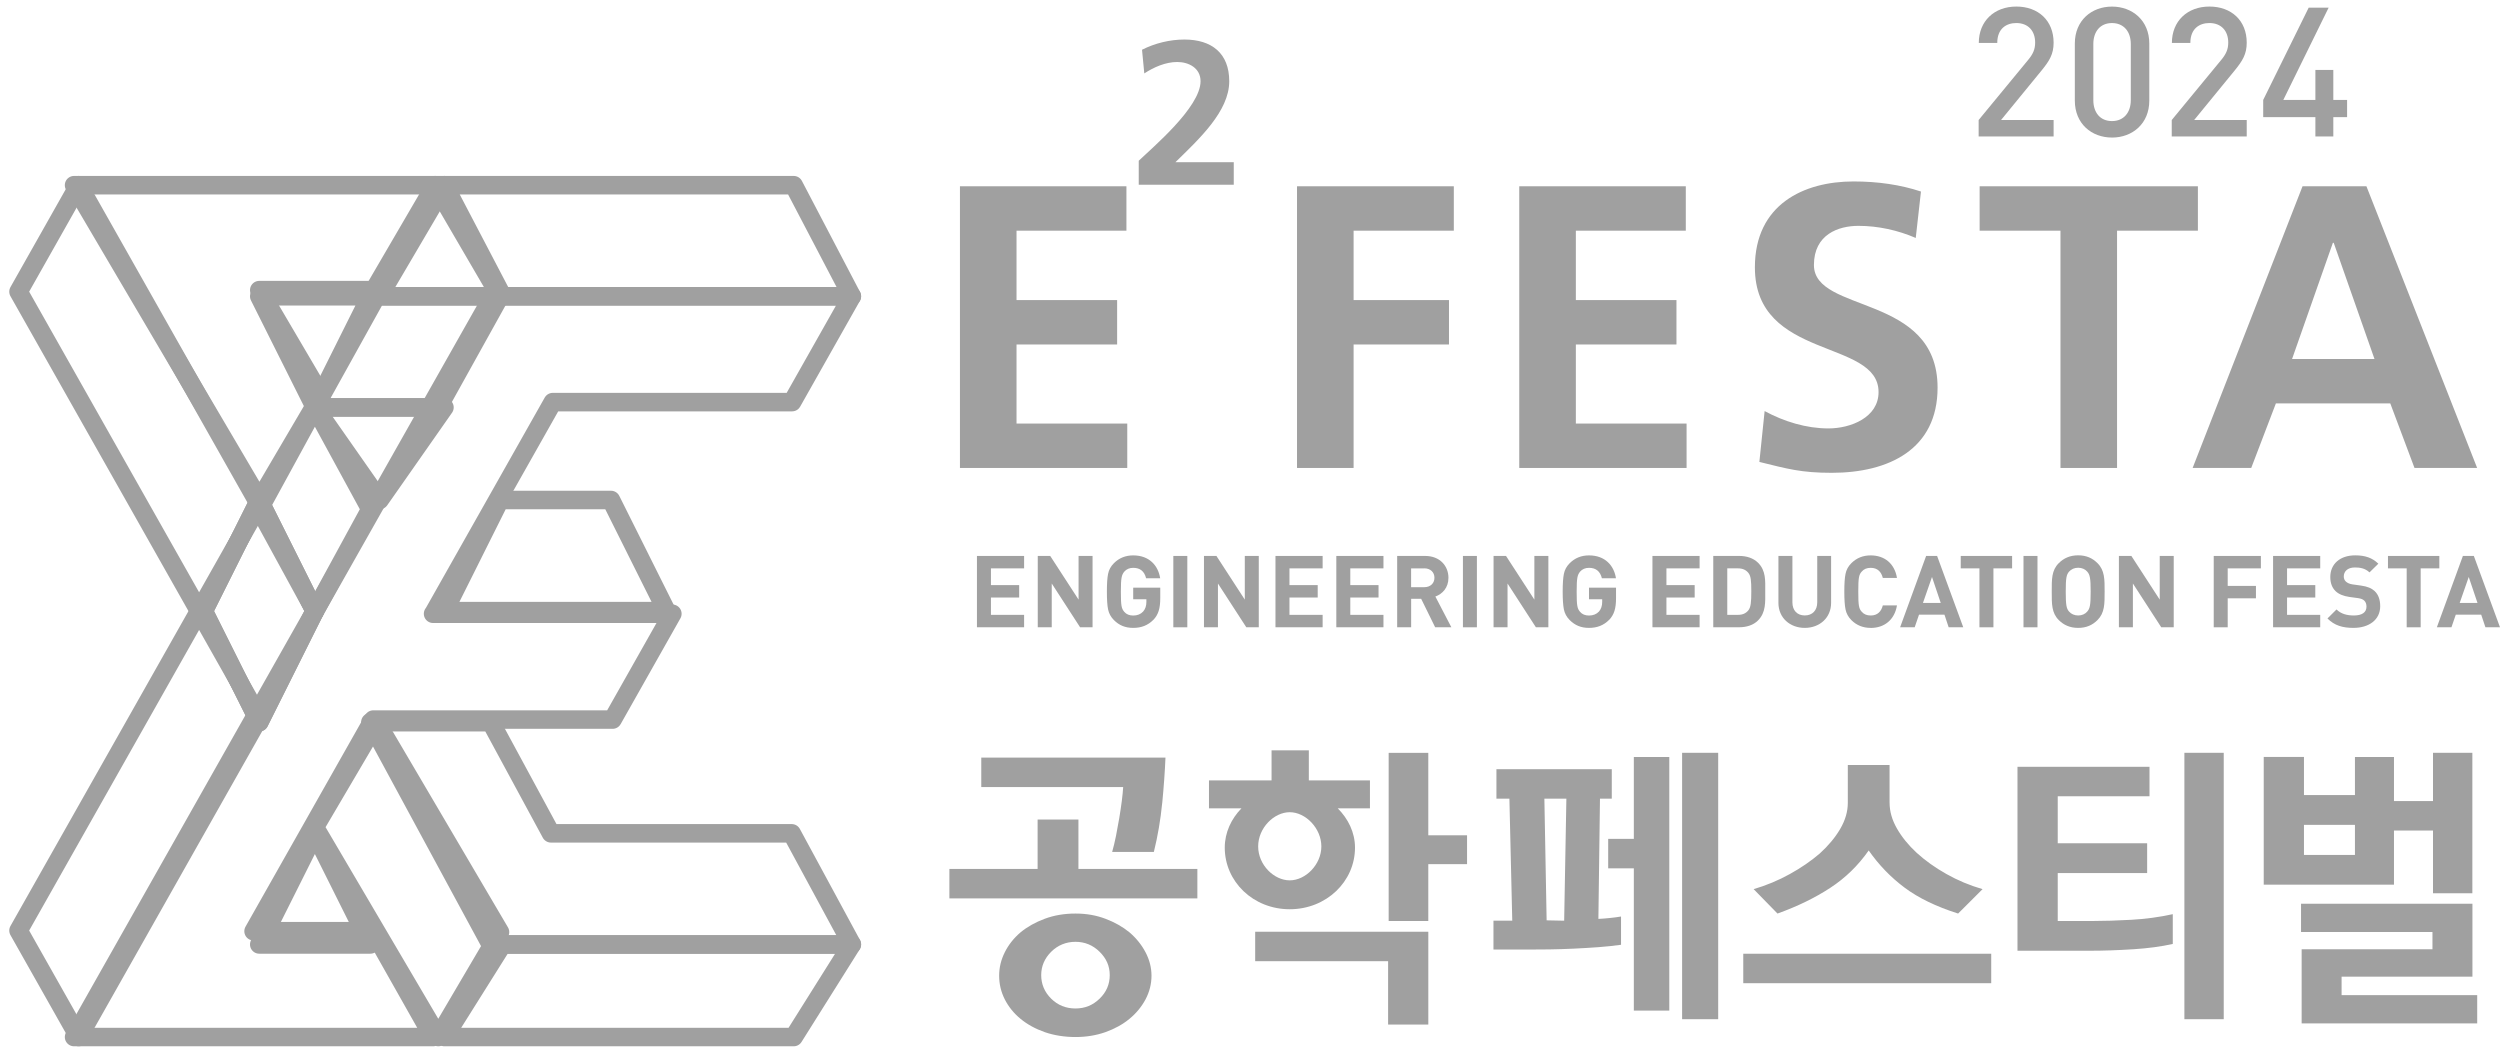 <svg width="135" height="57" viewBox="0 0 135 57" fill="none" xmlns="http://www.w3.org/2000/svg">
<g clip-path="url(#clip0_57_209)">
<path d="M4.248 10L1 15.75L10.752 33L14 27.25L4.248 10Z" stroke="#A0A0A0" stroke-linecap="round" stroke-linejoin="round"/>
<path d="M14 27L11 33L14 39L17 33L14 27Z" stroke="#A0A0A0" stroke-linecap="round" stroke-linejoin="round"/>
<path d="M14 38.75L10.752 33L1 50.25L4.248 56L14 38.75Z" stroke="#A0A0A0" stroke-linecap="round" stroke-linejoin="round"/>
<path d="M17.339 21.333L14.009 27L4 10H24L20.67 15.667H14L17.33 21.333H17.339Z" stroke="#A0A0A0" stroke-linecap="round" stroke-linejoin="round"/>
<path d="M20 16L17.004 22L14 16H20Z" stroke="#A0A0A0" stroke-linecap="round" stroke-linejoin="round"/>
<path d="M23.667 22H17L20.333 16H27L23.667 22Z" stroke="#A0A0A0" stroke-linecap="round" stroke-linejoin="round"/>
<path d="M27 16H20L23.5 10L27 16Z" stroke="#A0A0A0" stroke-linecap="round" stroke-linejoin="round"/>
<path d="M42.859 10H24L27.14 16H46L42.859 10Z" stroke="#A0A0A0" stroke-linecap="round" stroke-linejoin="round"/>
<path d="M20 51H14L17.004 45L20 51Z" stroke="#A0A0A0" stroke-linecap="round" stroke-linejoin="round"/>
<path d="M23.386 33.143H36.307L33.079 38.857H20.158L13.693 50.286H20.158L23.386 56H4L26.614 16H46L42.772 21.714H29.851L23.395 33.143H23.386Z" stroke="#A0A0A0" stroke-linecap="round" stroke-linejoin="round"/>
<path d="M27 50.333L23.667 56L17 44.667L20.333 39L27 50.333Z" stroke="#A0A0A0" stroke-linecap="round" stroke-linejoin="round"/>
<path d="M42.859 56L46 51H27.14L24 56H42.859Z" stroke="#A0A0A0" stroke-linecap="round" stroke-linejoin="round"/>
<path d="M46 51L42.752 45H29.752L26.504 39H20L26.496 51H46Z" stroke="#A0A0A0" stroke-linecap="round" stroke-linejoin="round"/>
<path d="M35.992 33L32.994 27H26.998L24 33H36H35.992Z" stroke="#A0A0A0" stroke-linecap="round" stroke-linejoin="round"/>
<path d="M17.004 33L20 27.5L17.004 22L14 27.5L17.004 33Z" stroke="#A0A0A0" stroke-linecap="round" stroke-linejoin="round"/>
<path d="M24 22H17L20.5 27L24 22Z" stroke="#A0A0A0" stroke-linecap="round" stroke-linejoin="round"/>
<path d="M11 33L14 27L17 33L14 39L11 33Z" stroke="#A0A0A0" stroke-linecap="round" stroke-linejoin="round"/>
<path d="M106.847 7.37V6.48L109.527 3.227C109.792 2.905 109.898 2.65 109.898 2.299C109.898 1.674 109.527 1.244 108.88 1.244C108.352 1.244 107.852 1.537 107.852 2.318H106.855C106.855 1.136 107.695 0.354 108.88 0.354C110.064 0.354 110.895 1.107 110.895 2.307C110.895 2.923 110.671 3.284 110.24 3.812L108.058 6.479H110.895V7.368H106.845L106.847 7.37Z" fill="#A0A0A0"/>
<path d="M114.047 7.428C112.941 7.428 112.041 6.675 112.041 5.435V2.349C112.041 1.108 112.941 0.356 114.047 0.356C115.152 0.356 116.062 1.108 116.062 2.349V5.436C116.062 6.677 115.152 7.429 114.047 7.429V7.428ZM115.063 2.378C115.063 1.705 114.682 1.245 114.047 1.245C113.411 1.245 113.04 1.705 113.04 2.378V5.406C113.04 6.079 113.411 6.538 114.047 6.538C114.682 6.538 115.063 6.079 115.063 5.406V2.378Z" fill="#A0A0A0"/>
<path d="M117.274 7.37V6.48L119.954 3.227C120.219 2.905 120.325 2.65 120.325 2.299C120.325 1.674 119.954 1.244 119.307 1.244C118.78 1.244 118.279 1.537 118.279 2.318H117.282C117.282 1.136 118.123 0.354 119.307 0.354C120.492 0.354 121.323 1.107 121.323 2.307C121.323 2.923 121.098 3.284 120.668 3.812L118.486 6.479H121.323V7.368H117.272L117.274 7.37Z" fill="#A0A0A0"/>
<path d="M125.999 6.324V7.37H125.031V6.324H122.213V5.396L124.669 0.414H125.746L123.299 5.396H125.031V3.775H125.999V5.396H126.743V6.324H125.999Z" fill="#A0A0A0"/>
<path d="M70.038 10.059H78.506V12.457H73.094V16.204H78.245V18.602H73.094V25.27H70.039V10.059H70.038Z" fill="#A0A0A0"/>
<path d="M82.041 10.059H91.033V12.457H85.096V16.204H90.529V18.602H85.096V22.872H91.075V25.27H82.04V10.059H82.041Z" fill="#A0A0A0"/>
<path d="M103.451 12.85C102.491 12.434 101.422 12.196 100.352 12.196C99.282 12.196 97.952 12.655 97.952 14.31C97.952 16.947 104.629 15.835 104.629 20.933C104.629 24.267 101.99 25.532 98.912 25.532C97.255 25.532 96.513 25.315 95.006 24.944L95.29 22.198C96.337 22.764 97.537 23.135 98.736 23.135C99.935 23.135 101.442 22.545 101.442 21.174C101.442 18.276 94.764 19.474 94.764 14.438C94.764 11.04 97.403 9.798 100.089 9.798C101.397 9.798 102.62 9.974 103.732 10.343L103.45 12.85H103.451Z" fill="#A0A0A0"/>
<path d="M111.265 12.457H106.9V10.059H118.686V12.457H114.321V25.27H111.266V12.457H111.265Z" fill="#A0A0A0"/>
<path d="M124.339 10.059H127.787L133.766 25.27H130.383L129.075 21.783H122.898L121.566 25.27H118.402L124.337 10.059H124.339ZM126.02 13.111H125.976L123.771 19.387H128.223L126.02 13.111Z" fill="#A0A0A0"/>
<path d="M51.836 10.059H60.827V12.457H54.892V16.204H60.325V18.602H54.892V22.872H60.872V25.27H51.837V10.059H51.836Z" fill="#A0A0A0"/>
<path d="M61.492 9.972V8.68C62.211 7.984 64.83 5.797 64.83 4.386C64.83 3.68 64.201 3.348 63.57 3.348C62.939 3.348 62.298 3.633 61.792 3.965L61.669 2.686C62.366 2.333 63.173 2.135 63.959 2.135C65.429 2.135 66.379 2.874 66.379 4.387C66.379 6.02 64.732 7.523 63.472 8.76H66.623V9.975H61.492V9.972Z" fill="#A0A0A0"/>
<path d="M52.755 33.874V30.021H55.302V30.692H53.511V31.596H55.035V32.266H53.511V33.202H55.302V33.872H52.755V33.874Z" fill="#A0A0A0"/>
<path d="M58.326 33.874L56.794 31.509V33.874H56.039V30.021H56.712L58.243 32.38V30.021H58.998V33.874H58.326Z" fill="#A0A0A0"/>
<path d="M62.284 33.468C61.986 33.771 61.627 33.906 61.193 33.906C60.759 33.906 60.433 33.766 60.151 33.484C59.983 33.316 59.88 33.121 59.836 32.905C59.792 32.69 59.772 32.369 59.772 31.948C59.772 31.528 59.792 31.207 59.836 30.991C59.88 30.769 59.983 30.58 60.151 30.413C60.433 30.131 60.78 29.991 61.193 29.991C62.073 29.991 62.545 30.553 62.649 31.225H61.889C61.797 30.851 61.568 30.663 61.193 30.663C60.992 30.663 60.83 30.733 60.711 30.869C60.57 31.048 60.527 31.188 60.527 31.951C60.527 32.715 60.559 32.86 60.711 33.039C60.825 33.175 60.988 33.239 61.193 33.239C61.416 33.239 61.595 33.168 61.73 33.023C61.845 32.892 61.905 32.72 61.905 32.509V32.362H61.193V31.734H62.654V32.296C62.654 32.859 62.55 33.189 62.284 33.471V33.468Z" fill="#A0A0A0"/>
<path d="M63.36 33.874V30.021H64.115V33.874H63.36Z" fill="#A0A0A0"/>
<path d="M67.301 33.874L65.769 31.509V33.874H65.014V30.021H65.687L67.219 32.38V30.021H67.974V33.874H67.301Z" fill="#A0A0A0"/>
<path d="M68.876 33.874V30.021H71.422V30.692H69.631V31.596H71.156V32.266H69.631V33.202H71.422V33.872H68.876V33.874Z" fill="#A0A0A0"/>
<path d="M72.161 33.874V30.021H74.707V30.692H72.916V31.596H74.441V32.266H72.916V33.202H74.707V33.872H72.161V33.874Z" fill="#A0A0A0"/>
<path d="M77.499 33.874L76.744 32.337H76.202V33.874H75.447V30.021H76.962C77.749 30.021 78.216 30.558 78.216 31.201C78.216 31.742 77.885 32.077 77.51 32.213L78.374 33.874H77.499ZM76.912 30.692H76.2V31.708H76.912C77.243 31.708 77.46 31.497 77.46 31.199C77.46 30.901 77.243 30.69 76.912 30.69V30.692Z" fill="#A0A0A0"/>
<path d="M78.998 33.874V30.021H79.753V33.874H78.998Z" fill="#A0A0A0"/>
<path d="M82.939 33.874L81.407 31.509V33.874H80.652V30.021H81.325L82.856 32.38V30.021H83.612V33.874H82.939Z" fill="#A0A0A0"/>
<path d="M86.897 33.468C86.599 33.771 86.24 33.906 85.806 33.906C85.372 33.906 85.046 33.766 84.764 33.484C84.596 33.316 84.493 33.121 84.449 32.905C84.406 32.69 84.385 32.369 84.385 31.948C84.385 31.528 84.406 31.207 84.449 30.991C84.493 30.769 84.596 30.58 84.764 30.413C85.046 30.131 85.393 29.991 85.806 29.991C86.686 29.991 87.158 30.553 87.262 31.225H86.502C86.41 30.851 86.18 30.663 85.806 30.663C85.605 30.663 85.443 30.733 85.324 30.869C85.183 31.048 85.14 31.188 85.14 31.951C85.14 32.715 85.172 32.86 85.324 33.039C85.438 33.175 85.601 33.239 85.806 33.239C86.029 33.239 86.208 33.168 86.344 33.023C86.458 32.892 86.518 32.72 86.518 32.509V32.362H85.806V31.734H87.266V32.296C87.266 32.859 87.163 33.189 86.897 33.471V33.468Z" fill="#A0A0A0"/>
<path d="M89.232 33.874V30.021H91.778V30.692H89.987V31.596H91.512V32.266H89.987V33.202H91.778V33.872H89.232V33.874Z" fill="#A0A0A0"/>
<path d="M94.933 33.505C94.678 33.759 94.313 33.872 93.912 33.872H92.516V30.02H93.912C94.313 30.02 94.677 30.134 94.933 30.387C95.367 30.82 95.323 31.35 95.323 31.929C95.323 32.507 95.367 33.071 94.933 33.503V33.505ZM94.407 30.93C94.276 30.774 94.104 30.691 93.842 30.691H93.273V33.202H93.842C94.104 33.202 94.276 33.121 94.407 32.963C94.547 32.791 94.57 32.514 94.57 31.93C94.57 31.347 94.549 31.102 94.407 30.93Z" fill="#A0A0A0"/>
<path d="M97.458 33.906C96.666 33.906 96.035 33.371 96.035 32.553V30.02H96.79V32.525C96.79 32.968 97.052 33.234 97.458 33.234C97.865 33.234 98.131 32.968 98.131 32.525V30.02H98.88V32.553C98.88 33.369 98.251 33.906 97.458 33.906Z" fill="#A0A0A0"/>
<path d="M101.015 33.906C100.602 33.906 100.255 33.766 99.972 33.484C99.805 33.316 99.701 33.121 99.658 32.905C99.614 32.69 99.593 32.369 99.593 31.948C99.593 31.528 99.614 31.207 99.658 30.991C99.701 30.769 99.805 30.58 99.972 30.413C100.255 30.131 100.602 29.991 101.015 29.991C101.759 29.991 102.307 30.424 102.437 31.209H101.672C101.591 30.878 101.384 30.663 101.02 30.663C100.813 30.663 100.65 30.727 100.537 30.862C100.379 31.03 100.347 31.204 100.347 31.95C100.347 32.696 100.379 32.87 100.537 33.038C100.652 33.173 100.815 33.237 101.02 33.237C101.383 33.237 101.589 33.021 101.672 32.691H102.437C102.306 33.476 101.752 33.909 101.015 33.909V33.906Z" fill="#A0A0A0"/>
<path d="M105.228 33.874L105.001 33.192H103.627L103.393 33.874H102.606L104.011 30.021H104.604L106.016 33.874H105.228ZM104.328 31.157L103.839 32.559H104.8L104.328 31.157Z" fill="#A0A0A0"/>
<path d="M107.645 30.692V33.874H106.89V30.692H105.88V30.021H108.654V30.692H107.644H107.645Z" fill="#A0A0A0"/>
<path d="M109.269 33.874V30.021H110.024V33.874H109.269Z" fill="#A0A0A0"/>
<path d="M113.264 33.484C112.993 33.755 112.662 33.906 112.222 33.906C111.781 33.906 111.446 33.755 111.174 33.484C110.784 33.094 110.794 32.612 110.794 31.947C110.794 31.281 110.782 30.799 111.174 30.41C111.446 30.139 111.783 29.987 112.222 29.987C112.661 29.987 112.993 30.139 113.264 30.41C113.655 30.799 113.65 31.281 113.65 31.947C113.65 32.612 113.655 33.094 113.264 33.484ZM112.706 30.864C112.598 30.74 112.428 30.658 112.223 30.658C112.018 30.658 111.843 30.738 111.734 30.864C111.588 31.027 111.55 31.206 111.55 31.947C111.55 32.688 111.589 32.867 111.734 33.029C111.843 33.154 112.017 33.236 112.223 33.236C112.43 33.236 112.598 33.155 112.706 33.029C112.853 32.867 112.896 32.688 112.896 31.947C112.896 31.206 112.853 31.027 112.706 30.864Z" fill="#A0A0A0"/>
<path d="M116.708 33.874L115.176 31.509V33.874H114.421V30.021H115.094L116.625 32.38V30.021H117.381V33.874H116.708Z" fill="#A0A0A0"/>
<path d="M120.296 30.692V31.639H121.821V32.309H120.296V33.874H119.541V30.021H122.088V30.692H120.296Z" fill="#A0A0A0"/>
<path d="M122.746 33.874V30.021H125.292V30.692H123.501V31.596H125.026V32.266H123.501V33.202H125.292V33.872H122.746V33.874Z" fill="#A0A0A0"/>
<path d="M127.095 33.906C126.509 33.906 126.064 33.782 125.683 33.397L126.172 32.91C126.415 33.154 126.748 33.236 127.106 33.236C127.551 33.236 127.79 33.068 127.79 32.759C127.79 32.624 127.752 32.511 127.671 32.434C127.595 32.363 127.508 32.325 127.329 32.298L126.862 32.234C126.532 32.185 126.286 32.082 126.114 31.915C125.93 31.731 125.836 31.481 125.836 31.157C125.836 30.469 126.346 29.989 127.182 29.989C127.714 29.989 128.1 30.12 128.431 30.439L127.953 30.909C127.71 30.677 127.416 30.643 127.161 30.643C126.759 30.643 126.564 30.866 126.564 31.13C126.564 31.227 126.596 31.33 126.678 31.405C126.754 31.476 126.88 31.536 127.037 31.557L127.493 31.621C127.847 31.67 128.069 31.768 128.232 31.919C128.439 32.114 128.531 32.396 128.531 32.736C128.531 33.482 127.906 33.905 127.098 33.905L127.095 33.906Z" fill="#A0A0A0"/>
<path d="M130.716 30.692V33.874H129.961V30.692H128.95V30.021H131.724V30.692H130.714H130.716Z" fill="#A0A0A0"/>
<path d="M134.213 33.874L133.985 33.192H132.612L132.378 33.874H131.59L132.996 30.021H133.588L135 33.874H134.213ZM133.312 31.157L132.823 32.559H133.785L133.312 31.157Z" fill="#A0A0A0"/>
<path d="M56.031 44.254H58.235V46.922H64.658V48.512H51.267V46.922H56.031V44.254ZM62.758 43.369C62.671 44.258 62.523 45.138 62.308 46.005H60.056C60.13 45.749 60.199 45.459 60.264 45.138C60.328 44.816 60.386 44.495 60.441 44.173C60.494 43.852 60.54 43.545 60.578 43.25C60.615 42.955 60.64 42.705 60.651 42.502H52.989V40.91H62.936C62.904 41.659 62.846 42.481 62.76 43.369H62.758ZM56.417 55.736C55.912 55.558 55.477 55.32 55.113 55.02C54.748 54.721 54.464 54.369 54.259 53.968C54.056 53.565 53.954 53.14 53.954 52.69C53.954 52.241 54.056 51.828 54.259 51.421C54.463 51.013 54.748 50.655 55.113 50.344C55.477 50.044 55.912 49.801 56.417 49.613C56.92 49.426 57.474 49.332 58.074 49.332C58.674 49.332 59.194 49.426 59.692 49.613C60.191 49.801 60.622 50.044 60.988 50.344C61.353 50.655 61.643 51.014 61.858 51.421C62.072 51.828 62.181 52.25 62.181 52.69C62.181 53.13 62.072 53.565 61.858 53.968C61.643 54.369 61.353 54.721 60.988 55.02C60.623 55.32 60.191 55.558 59.692 55.736C59.194 55.911 58.653 56 58.074 56C57.495 56 56.92 55.911 56.417 55.736ZM56.764 53.928C57.123 54.282 57.561 54.458 58.075 54.458C58.59 54.458 59.015 54.281 59.379 53.928C59.744 53.575 59.926 53.151 59.926 52.658C59.926 52.165 59.744 51.756 59.379 51.396C59.015 51.037 58.581 50.858 58.075 50.858C57.57 50.858 57.123 51.039 56.764 51.396C56.404 51.756 56.225 52.176 56.225 52.658C56.225 53.14 56.404 53.573 56.764 53.928Z" fill="#A0A0A0"/>
<path d="M77.129 55.326H74.958V51.904H67.78V50.314H77.129V55.328V55.326ZM79.221 45.106V46.664H77.128V49.734H74.988V40.654H77.128V45.106H79.221Z" fill="#A0A0A0"/>
<path d="M83.516 49.698L84.465 49.718L84.586 43.047H86.4L86.313 49.621C86.516 49.61 86.724 49.595 86.933 49.572C87.141 49.552 87.342 49.524 87.536 49.492V51.018C87.16 51.071 86.752 51.114 86.313 51.147C85.872 51.179 85.427 51.206 84.977 51.227C84.526 51.248 84.089 51.261 83.665 51.268C83.24 51.272 82.858 51.276 82.514 51.276H80.647V49.716H81.662L81.506 43.055L83.394 43.003L83.518 49.697L83.516 49.698ZM80.807 41.537H87.036V43.127H80.807V41.537ZM90.142 54.571H88.227V46.89H86.842V45.298H88.227V40.878H90.142V54.571ZM90.834 55.036V40.653H92.782V55.036H90.834Z" fill="#A0A0A0"/>
<path d="M94.136 53.093V51.503H107.526V53.093H94.136ZM102.038 43.353C102.038 43.814 102.169 44.275 102.432 44.735C102.695 45.196 103.051 45.636 103.502 46.053C103.963 46.472 104.496 46.853 105.102 47.194C105.709 47.537 106.359 47.811 107.058 48.014L105.738 49.332C104.557 48.957 103.595 48.491 102.85 47.934C102.104 47.378 101.457 46.708 100.91 45.925C100.342 46.738 99.647 47.415 98.825 47.95C98.005 48.485 97.058 48.946 95.985 49.332L94.697 48.014C95.383 47.811 96.034 47.541 96.645 47.202C97.257 46.864 97.797 46.493 98.27 46.086C98.731 45.668 99.1 45.225 99.372 44.76C99.645 44.294 99.782 43.825 99.782 43.353V41.311H102.036V43.353H102.038Z" fill="#A0A0A0"/>
<path d="M115.189 51.26C114.374 51.313 113.58 51.34 112.807 51.34H108.944V41.408H116.073V42.998H111.118V45.538H115.946V47.146H111.118V49.734H113.001C113.622 49.734 114.318 49.711 115.086 49.669C115.852 49.627 116.601 49.526 117.33 49.365V50.973C116.719 51.111 116.006 51.208 115.189 51.261V51.26ZM117.957 55.036V40.653H120.082V55.036H117.957Z" fill="#A0A0A0"/>
<path d="M127.167 40.878H129.275V43.256H131.382V40.653H133.507V48.238H131.382V44.847H129.275V47.771H122.241V40.876H124.414V42.934H127.167V40.876V40.878ZM124.287 51.26H131.353V50.328H124.256V48.802H133.511V52.739H126.446V53.736H133.769V55.262H124.289V51.261L124.287 51.26ZM127.167 44.542H124.414V46.166H127.167V44.542Z" fill="#A0A0A0"/>
<path d="M73.977 42.14V43.649H72.237C72.8 44.212 73.17 44.951 73.17 45.772C73.17 47.603 71.624 49.099 69.645 49.099C67.667 49.099 66.137 47.603 66.137 45.772C66.137 44.951 66.492 44.213 67.039 43.649H65.285V42.14H68.664V40.517H70.677V42.14H73.977ZM69.647 43.859C68.793 43.859 67.941 44.711 67.941 45.707C67.941 46.703 68.793 47.539 69.647 47.539C70.501 47.539 71.353 46.687 71.353 45.707C71.353 44.727 70.501 43.859 69.647 43.859Z" fill="#A0A0A0"/>
</g>
<defs>
<clipPath id="clip0_57_209">
<rect width="135" height="57" fill="white"/>
</clipPath>
</defs>
</svg>
